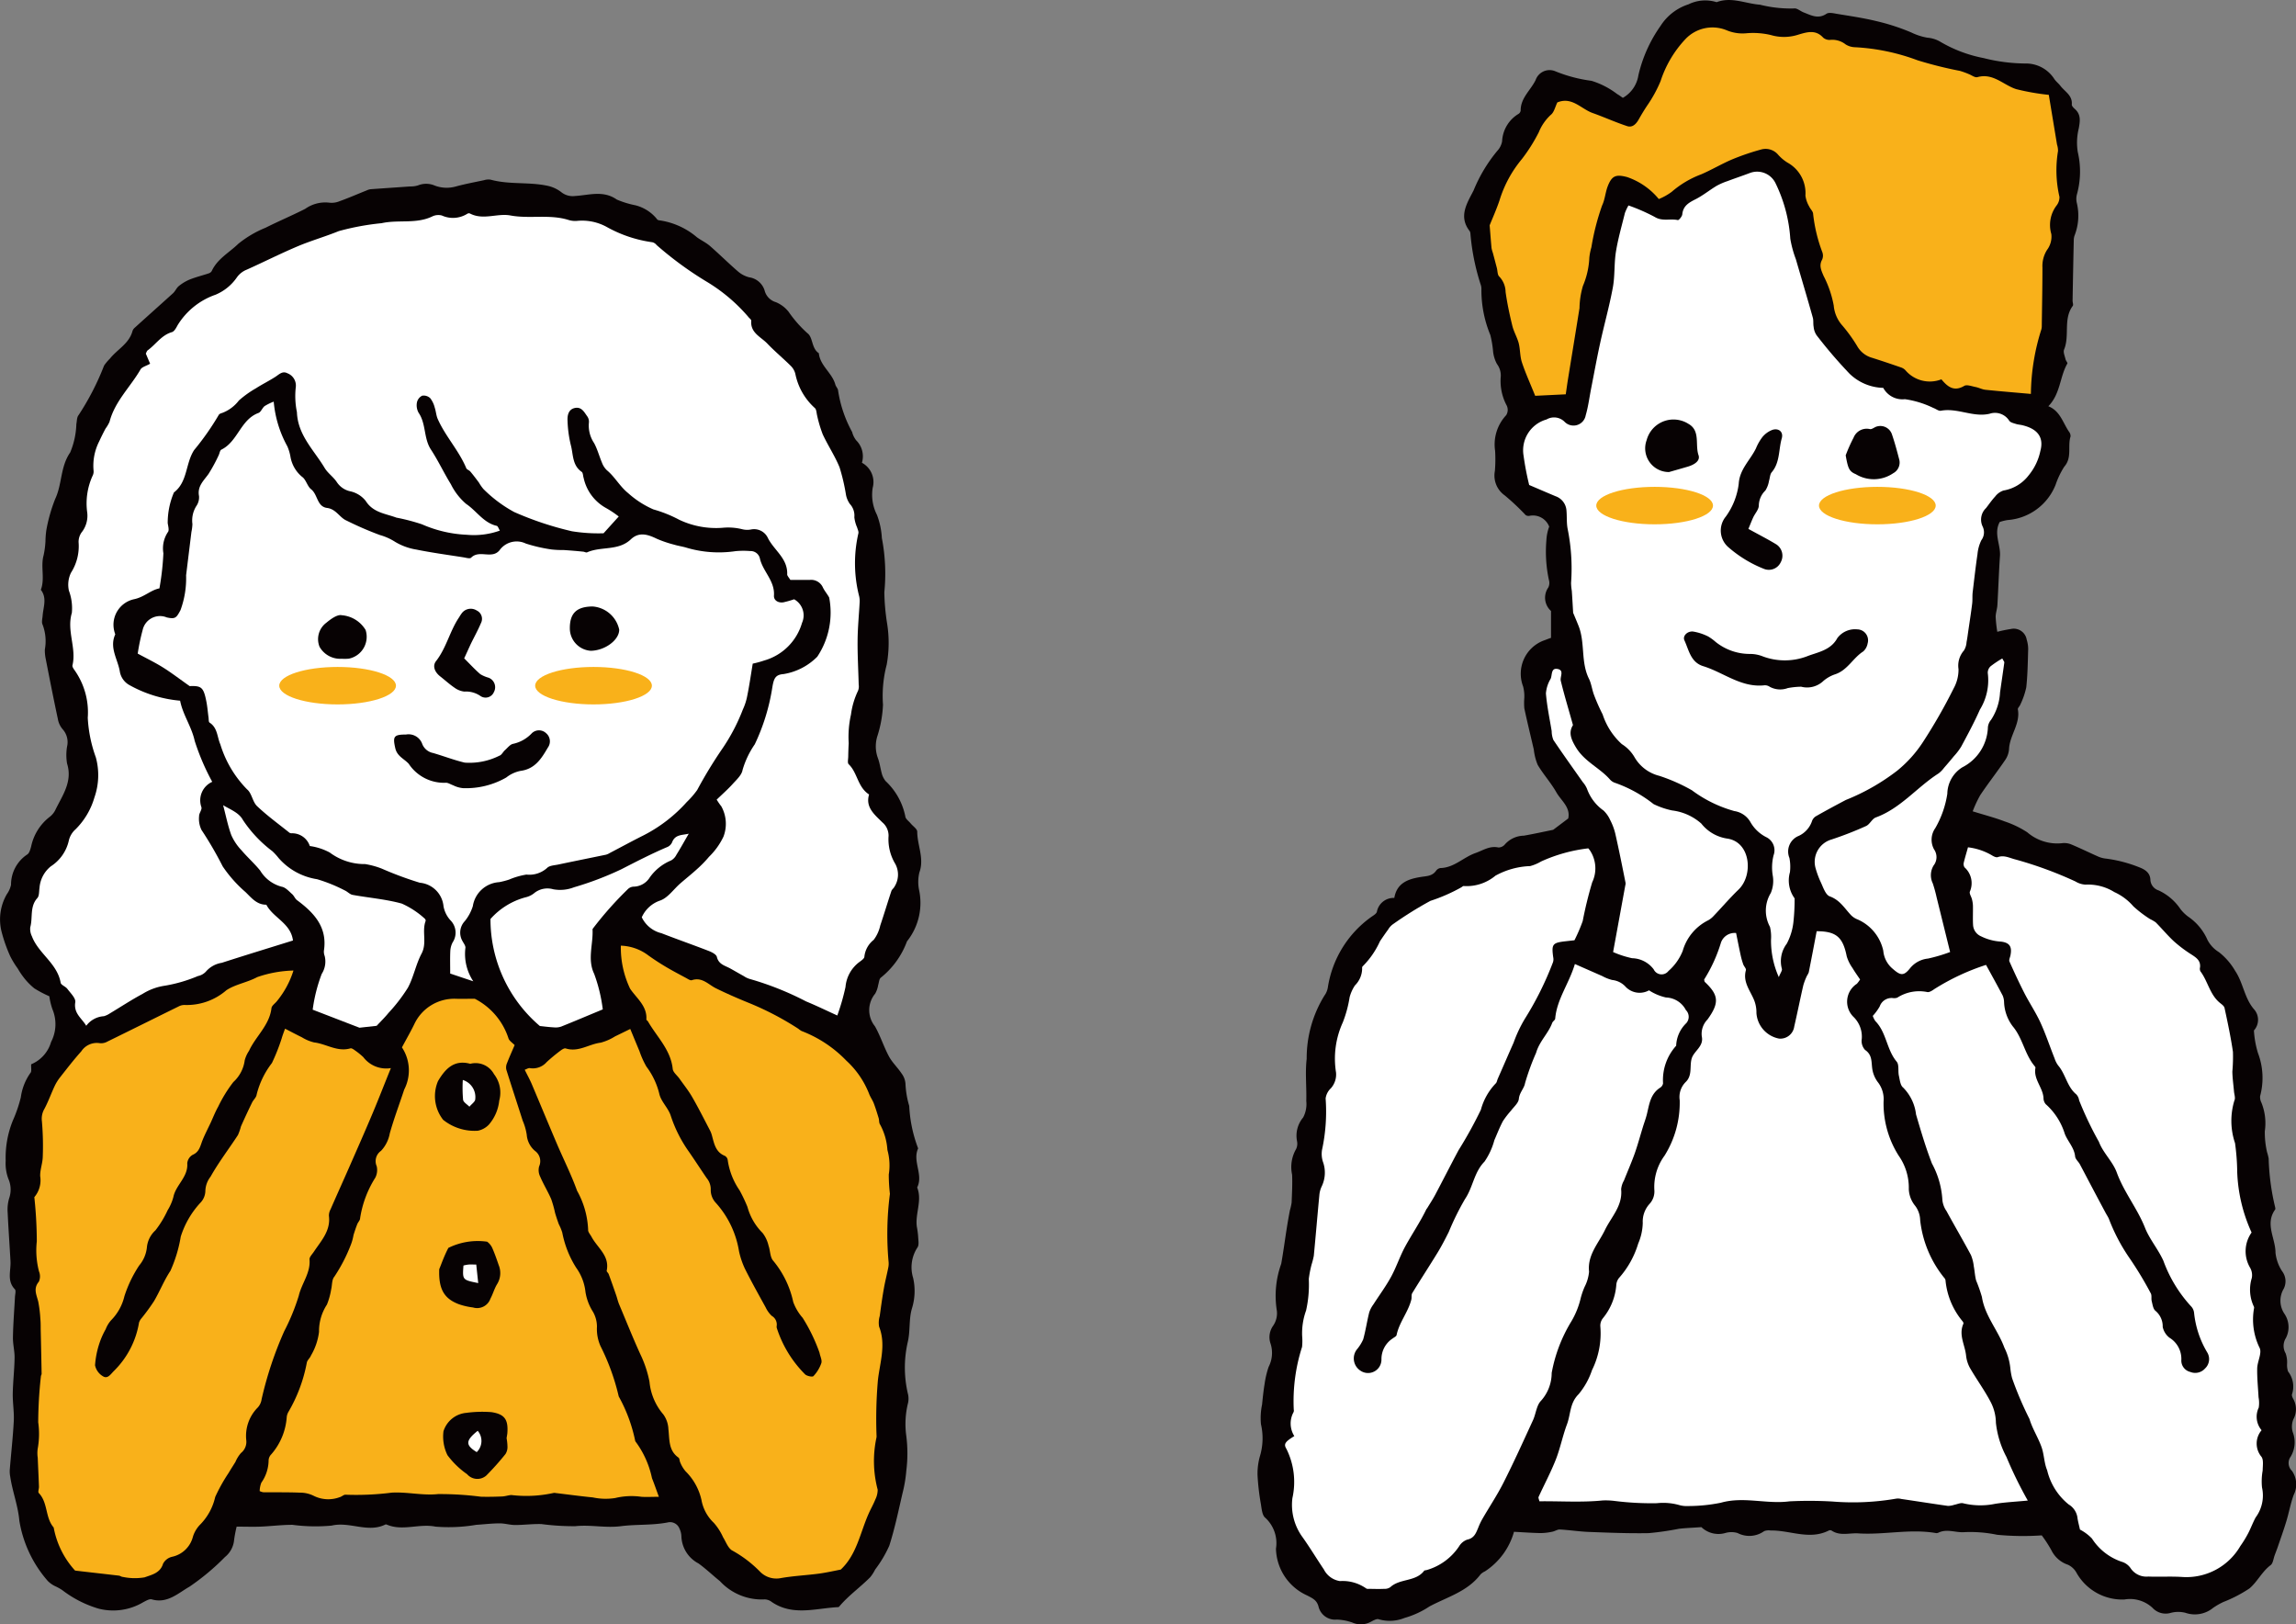<svg xmlns="http://www.w3.org/2000/svg" width="139.99" height="99.028" viewBox="0 0 139.99 99.028">
  <rect x="0" y="0" width="139.99" height="99.028" fill="#808080" stroke="none"/>
  <g id="グループ_1068" data-name="グループ 1068" transform="translate(-778.929 -477.833)">
    <g id="グループ_1057" data-name="グループ 1057" transform="translate(778.929 488.766)">
      <g id="グループ_1056" data-name="グループ 1056">
        <g id="グループ_1055" data-name="グループ 1055">
          <path id="パス_1960" data-name="パス 1960" d="M831.482,506.444a1.336,1.336,0,0,1,.657,1.523,2.683,2.683,0,0,0,.258,1.651,4.639,4.639,0,0,1,.3,1.417,11.441,11.441,0,0,1,.151,3.305,13.488,13.488,0,0,0,.172,1.922,7.47,7.47,0,0,1-.028,2.491,7.509,7.509,0,0,0-.226,2.44,7.215,7.215,0,0,1-.332,1.884,2.07,2.07,0,0,0,.014,1.351c.124.324.161.675.26,1.014a1.248,1.248,0,0,0,.22.41,4.033,4.033,0,0,1,1.2,2.153c.012.152.215.289.332.433.137.166.393.33.394.495,0,.829.443,1.626.131,2.485a2.486,2.486,0,0,0-.025,1.04,3.76,3.76,0,0,1-.689,3.108.241.241,0,0,0-.047.066,5.071,5.071,0,0,1-1.595,2.205c-.1.085-.107.289-.156.443a1.611,1.611,0,0,1-.184.53,1.566,1.566,0,0,0-.013,1.988c.332.586.536,1.243.855,1.838.2.372.528.675.762,1.029a1.179,1.179,0,0,1,.245.648,5.488,5.488,0,0,0,.228,1.34,8.344,8.344,0,0,0,.543,2.588c-.363.785.333,1.6-.059,2.382.32.8-.134,1.6-.019,2.4a5.161,5.161,0,0,1,.076.556c.008.238.075.545-.042.706a2.2,2.2,0,0,0-.261,1.853,3.589,3.589,0,0,1-.064,1.833c-.207.656-.1,1.4-.265,2.082a6.971,6.971,0,0,0,.023,3.2,1.259,1.259,0,0,1,0,.488,5.32,5.32,0,0,0-.11,2.039,8.462,8.462,0,0,1,0,2.107,8.2,8.2,0,0,1-.227,1.359c-.251,1.078-.475,2.168-.812,3.219a7.318,7.318,0,0,1-.859,1.447,2.55,2.55,0,0,1-.3.468c-.613.621-1.338,1.124-1.9,1.8a.108.108,0,0,1-.075.027c-1.357.071-2.745.557-4.031-.314a.723.723,0,0,0-.435-.158,3.469,3.469,0,0,1-2.724-1.112c-.44-.354-.851-.75-1.308-1.08a1.939,1.939,0,0,1-1.042-1.64,1.154,1.154,0,0,0-.114-.474.615.615,0,0,0-.72-.386c-.947.185-1.921.108-2.856.229s-1.846-.1-2.774,0a15.069,15.069,0,0,1-2.074-.129c-.531-.016-1.061.057-1.6.057-.313,0-.625-.1-.937-.1-.482,0-.959.06-1.438.09a9.962,9.962,0,0,1-2.484.109c-1-.2-2,.289-2.964-.122a.118.118,0,0,0-.079-.011c-1.076.538-2.172-.193-3.289.071a10.717,10.717,0,0,1-2.391-.048c-.648,0-1.295.083-1.944.11-.459.018-.919,0-1.454,0a8.111,8.111,0,0,0-.153.8,1.51,1.51,0,0,1-.556,1.051,14.352,14.352,0,0,1-2.167,1.811c-.683.386-1.351,1.049-2.3.772-.142-.041-.348.087-.509.168a3.579,3.579,0,0,1-2.745.394,6.812,6.812,0,0,1-2.2-1.124,3.092,3.092,0,0,0-.423-.236,1.622,1.622,0,0,1-.459-.321,7.367,7.367,0,0,1-1.736-3.674c-.083-.927-.42-1.777-.555-2.678a1.792,1.792,0,0,1-.031-.405c.08-1,.193-1.989.246-2.99.028-.557-.071-1.12-.062-1.68.013-.725.1-1.447.111-2.173.007-.424-.112-.853-.1-1.278.014-.811.081-1.623.123-2.433.008-.161.074-.391-.006-.474-.5-.517-.234-1.133-.266-1.709-.055-.989-.128-1.977-.173-2.965a2.446,2.446,0,0,1,.092-.877,1.608,1.608,0,0,0-.047-1.176,2.67,2.67,0,0,1-.166-1.1,6.033,6.033,0,0,1,.434-2.45,8.457,8.457,0,0,0,.49-1.425,3.336,3.336,0,0,1,.59-1.493c.081-.088.028-.3.041-.52a2.1,2.1,0,0,0,1.213-1.359,2.347,2.347,0,0,0,.087-1.987,4.026,4.026,0,0,1-.193-.8,6.909,6.909,0,0,1-.915-.482,3.991,3.991,0,0,1-.656-.675,4.787,4.787,0,0,1-.355-.534,5.249,5.249,0,0,1-.461-.755,9.127,9.127,0,0,1-.532-1.519,3.06,3.06,0,0,1,.331-2.262,1.55,1.55,0,0,0,.253-.569,2.2,2.2,0,0,1,.989-1.849c.13-.08.188-.313.236-.482a3.078,3.078,0,0,1,1.145-1.82,1.191,1.191,0,0,0,.346-.441c.433-.881,1.043-1.709.7-2.8a3.093,3.093,0,0,1,0-1.033,1.171,1.171,0,0,0-.263-1.05,1.3,1.3,0,0,1-.3-.642c-.26-1.216-.5-2.438-.739-3.659a2.569,2.569,0,0,1-.053-.563,2.836,2.836,0,0,0-.134-1.513c-.078-.146-.014-.373,0-.561.042-.53.278-1.071-.11-1.57.261-.684-.025-1.41.168-2.1a5.228,5.228,0,0,0,.114-.856,5.1,5.1,0,0,1,.06-.719,9.861,9.861,0,0,1,.534-1.866c.428-.906.306-1.956.913-2.831a4.8,4.8,0,0,0,.376-1.729c.037-.184.026-.416.134-.545a16.01,16.01,0,0,0,1.557-3.024,3.12,3.12,0,0,1,.36-.428c.451-.564,1.17-.91,1.373-1.68a.452.452,0,0,1,.138-.2c.772-.7,1.559-1.4,2.332-2.1.138-.126.211-.324.355-.439a2.664,2.664,0,0,1,.667-.4c.371-.148.764-.243,1.144-.37a.34.34,0,0,0,.193-.141c.341-.747,1.072-1.129,1.623-1.666a6.547,6.547,0,0,1,1.665-.98c.794-.4,1.619-.746,2.412-1.149a2.119,2.119,0,0,1,1.46-.378,1.235,1.235,0,0,0,.633-.087c.558-.2,1.1-.438,1.655-.659a.787.787,0,0,1,.232-.072c.8-.06,1.608-.112,2.412-.17a1.54,1.54,0,0,0,.482-.063,1.325,1.325,0,0,1,1.028.011,2.049,2.049,0,0,0,1.276.056c.568-.156,1.15-.262,1.728-.386a.9.9,0,0,1,.4-.031c1.158.318,2.368.121,3.526.386a2.066,2.066,0,0,1,.785.377,1.106,1.106,0,0,0,.82.233c.857-.047,1.728-.367,2.56.215a5.616,5.616,0,0,0,1.141.351,2.471,2.471,0,0,1,1.286.811.21.21,0,0,0,.13.1,4.5,4.5,0,0,1,2.333,1.04c.261.188.562.327.8.536.574.5,1.112,1.037,1.688,1.534a1.678,1.678,0,0,0,.691.368,1.157,1.157,0,0,1,.944.8,1,1,0,0,0,.692.718,1.943,1.943,0,0,1,.772.584,7.357,7.357,0,0,0,1.151,1.309c.345.254.238.925.692,1.216.076.772.816,1.2,1.008,1.917.035.127.164.242.167.365a7.624,7.624,0,0,0,.857,2.526,1.35,1.35,0,0,0,.248.506A1.37,1.37,0,0,1,831.482,506.444Z" transform="translate(-778.929 -489.167)" fill="#070203"/>
          <path id="パス_1961" data-name="パス 1961" d="M822.692,527.057c.345-.335.683-.628.979-.958.234-.259.55-.544.6-.852a5.382,5.382,0,0,1,.745-1.565,12.522,12.522,0,0,0,1.068-3.46c.091-.552.182-.783.689-.821a3.729,3.729,0,0,0,2.055-1.061,4.847,4.847,0,0,0,.724-3.605c-.115-.215-.282-.4-.386-.62a.783.783,0,0,0-.794-.454h-1.187c-.1-.164-.2-.258-.193-.346.037-.971-.814-1.468-1.181-2.219a.928.928,0,0,0-1.021-.51,1.226,1.226,0,0,1-.552-.018,3.56,3.56,0,0,0-1.174-.086,5.233,5.233,0,0,1-2.654-.487,7.918,7.918,0,0,0-1.575-.632,5.69,5.69,0,0,1-1.543-.995c-.512-.412-.8-.983-1.291-1.39a1.211,1.211,0,0,1-.3-.458c-.169-.4-.278-.824-.482-1.2a1.908,1.908,0,0,1-.318-1.231.567.567,0,0,0-.09-.386c-.187-.254-.343-.6-.748-.526s-.478.448-.464.764a7.245,7.245,0,0,0,.206,1.522c.147.557.08,1.214.657,1.611.085.059.077.249.12.374a2.761,2.761,0,0,0,1.351,1.823,6.132,6.132,0,0,1,.788.524l-.925,1.023a10.093,10.093,0,0,1-1.929-.123,19.652,19.652,0,0,1-3.52-1.172,8.1,8.1,0,0,1-1.874-1.4,2.568,2.568,0,0,1-.275-.394c-.171-.23-.343-.458-.526-.675-.068-.081-.208-.118-.245-.2-.447-1.076-1.265-1.934-1.736-2.991-.1-.217-.11-.472-.187-.7a1.572,1.572,0,0,0-.275-.579.576.576,0,0,0-.491-.153.593.593,0,0,0-.32.407.94.94,0,0,0,.1.632c.466.675.3,1.554.752,2.244s.789,1.421,1.216,2.113a3.791,3.791,0,0,0,.93,1.2c.638.426,1.061,1.158,1.869,1.339.071.017.113.171.188.289a4.7,4.7,0,0,1-2.007.255,7.611,7.611,0,0,1-2.744-.639,12.182,12.182,0,0,0-1.557-.407c-.661-.248-1.42-.3-1.87-1.017a1.652,1.652,0,0,0-.937-.586,1.306,1.306,0,0,1-.832-.572c-.208-.311-.547-.537-.737-.855-.65-1.087-1.64-2-1.689-3.4a4.86,4.86,0,0,1-.07-1.518.8.8,0,0,0-.51-.852c-.3-.158-.5.064-.726.212-.386.25-.8.452-1.187.7a6.22,6.22,0,0,0-1.045.747,2.309,2.309,0,0,1-1.026.762c-.075.018-.179.063-.205.123a16.157,16.157,0,0,1-1.5,2.139c-.532.817-.386,1.936-1.23,2.582a4.719,4.719,0,0,0-.38,1.867c.027.182.1.436.017.542a1.791,1.791,0,0,0-.28,1.3,16.616,16.616,0,0,1-.241,2.139c-.527.1-.93.534-1.549.661a1.591,1.591,0,0,0-1.216,1.895,1.53,1.53,0,0,0,.048.176c0,.026.029.059.021.077-.365.8.144,1.493.277,2.235a1.163,1.163,0,0,0,.566.838,7.7,7.7,0,0,0,3.114.965c.165.862.7,1.575.89,2.453a14.273,14.273,0,0,0,1.068,2.493,1.235,1.235,0,0,0-.658,1.549c.039.158-.147.36-.143.54a1.549,1.549,0,0,0,.147.845,22.271,22.271,0,0,1,1.291,2.219,7.927,7.927,0,0,0,1.39,1.566c.356.343.688.78,1.272.772.421.808,1.489,1.12,1.624,2.182-1.431.447-2.889.891-4.341,1.36a1.609,1.609,0,0,0-.972.541.911.911,0,0,1-.482.266,8.966,8.966,0,0,1-2.007.587,3.526,3.526,0,0,0-1.367.5c-.689.367-1.341.8-2.011,1.2a1.252,1.252,0,0,1-.35.161,1.449,1.449,0,0,0-1.075.584c-.27-.463-.778-.75-.668-1.436.038-.242-.289-.556-.482-.813-.111-.15-.386-.234-.41-.379-.21-1.184-1.356-1.775-1.753-2.829a1,1,0,0,1-.1-.548c.164-.587-.042-1.254.431-1.78.124-.137.1-.411.133-.623a1.861,1.861,0,0,1,.691-1.313,2.517,2.517,0,0,0,1.095-1.565,1.313,1.313,0,0,1,.411-.691,4.492,4.492,0,0,0,1.15-1.939,4.111,4.111,0,0,0,.088-2.446,8.293,8.293,0,0,1-.493-2.412,4.462,4.462,0,0,0-.809-2.909c-.062-.085-.143-.208-.124-.289.255-1.061-.366-2.109-.037-3.2a3.071,3.071,0,0,0-.18-1.355,1.675,1.675,0,0,1,.126-1.089,3,3,0,0,0,.465-1.857.99.99,0,0,1,.227-.661,1.632,1.632,0,0,0,.3-1.15,4.052,4.052,0,0,1,.318-2.226.579.579,0,0,0,.07-.314,3.267,3.267,0,0,1,.34-1.8c.12-.264.25-.523.386-.779a2.159,2.159,0,0,0,.246-.418c.321-1.245,1.273-2.122,1.888-3.189.089-.154.347-.212.586-.349l-.262-.618c.035-.063.056-.156.114-.2.5-.362.837-.924,1.479-1.11.147-.042.261-.266.35-.429a4.4,4.4,0,0,1,2.309-1.851,2.975,2.975,0,0,0,1.3-1.056,1.342,1.342,0,0,1,.606-.473c1.036-.465,2.051-.979,3.1-1.422.82-.346,1.684-.592,2.508-.927a15.483,15.483,0,0,1,2.609-.482c1.032-.231,2.122.069,3.116-.424a.843.843,0,0,1,.559-.045,1.642,1.642,0,0,0,1.557-.109.172.172,0,0,1,.156-.012c.81.423,1.669-.03,2.466.119,1.18.218,2.385-.089,3.543.274a1.373,1.373,0,0,0,.566.052,3.129,3.129,0,0,1,1.724.352,7.919,7.919,0,0,0,2.818.954.46.46,0,0,1,.261.17,21.322,21.322,0,0,0,3.065,2.241,10.362,10.362,0,0,1,2.514,2.122c.06.09.2.176.193.254-.061.736.579.976.971,1.381.459.482.975.907,1.447,1.377a1.023,1.023,0,0,1,.273.49,3.8,3.8,0,0,0,1.187,2.072c.1.091.1.289.136.441a7.882,7.882,0,0,0,.343,1.158c.316.684.745,1.321,1.028,2.017a11.98,11.98,0,0,1,.386,1.64,1.415,1.415,0,0,0,.242.591,1.039,1.039,0,0,1,.273.811,2.111,2.111,0,0,0,.166.614c.035.123.11.265.079.374a8.127,8.127,0,0,0,.051,3.837,1.307,1.307,0,0,1,.03.324c-.041.779-.12,1.557-.127,2.336-.01.9.044,1.811.067,2.718a.705.705,0,0,1-.046.386,4.749,4.749,0,0,0-.424,1.435,6.21,6.21,0,0,0-.139,1.751c-.016.269-.025.538-.029.807,0,.161-.057.394.026.473.544.516.537,1.39,1.245,1.846-.237.78.337,1.232.81,1.7a1.056,1.056,0,0,1,.378.825,2.908,2.908,0,0,0,.411,1.708,1.372,1.372,0,0,1-.05,1.386c-.048.1-.155.166-.188.263-.233.7-.444,1.408-.68,2.106a2.243,2.243,0,0,1-.4.874,1.5,1.5,0,0,0-.568,1.03c-.006.115-.193.237-.316.329a2.122,2.122,0,0,0-.835,1.516,13.518,13.518,0,0,1-.5,1.736c-.658-.3-1.275-.6-1.906-.86a18.305,18.305,0,0,0-3.443-1.371,1.275,1.275,0,0,1-.348-.168c-.278-.153-.552-.315-.83-.468-.32-.177-.707-.243-.816-.707-.037-.153-.309-.289-.5-.363-.955-.37-1.924-.708-2.878-1.079a1.8,1.8,0,0,1-1.2-.971,1.887,1.887,0,0,1,1.122-1.022c.467-.163.81-.675,1.213-1.03.343-.3.7-.579,1.034-.886a7.143,7.143,0,0,0,.731-.75,4.258,4.258,0,0,0,.88-1.226,2.19,2.19,0,0,0-.137-1.862C822.888,527.358,822.82,527.254,822.692,527.057Z" transform="translate(-778.996 -489.242)" fill="#fff"/>
          <path id="パス_1962" data-name="パス 1962" d="M790.8,520.556c-.65-.459-1.115-.816-1.61-1.127s-.992-.549-1.557-.855a12.413,12.413,0,0,1,.3-1.435,1.084,1.084,0,0,1,1.289-.828,1.063,1.063,0,0,1,.18.057c.526.118.59.025.841-.448a5.64,5.64,0,0,0,.34-2.122l.324-2.638a2.715,2.715,0,0,0,.061-.482,1.66,1.66,0,0,1,.231-1.087.936.936,0,0,0,.172-.618c-.115-.6.285-.937.579-1.351a9.863,9.863,0,0,0,.611-1.123c.063-.12.079-.312.173-.359,1.005-.492,1.167-1.833,2.262-2.236.153-.057.227-.3.373-.417a3.192,3.192,0,0,1,.556-.273,6.854,6.854,0,0,0,.83,2.723,2.811,2.811,0,0,1,.188.621,2.035,2.035,0,0,0,.71,1.239c.245.166.317.579.557.764.408.322.347,1.054.97,1.134.553.07.772.6,1.189.772a20.56,20.56,0,0,0,2.026.878,3.419,3.419,0,0,1,.94.422,3.654,3.654,0,0,0,1.282.465c.953.193,1.917.323,2.878.474.158.025.394.1.47.017.5-.5,1.261.118,1.728-.448a1.283,1.283,0,0,1,1.6-.411,9.406,9.406,0,0,0,1.576.363,5.909,5.909,0,0,0,.726.033q.6.039,1.2.1c.08.007.177.068.236.042.855-.381,1.908-.071,2.669-.794.5-.473,1.035-.3,1.58-.035a7.08,7.08,0,0,0,1.05.358c.231.07.472.107.705.17a6.948,6.948,0,0,0,3.047.228,5.059,5.059,0,0,1,.888-.006.58.58,0,0,1,.6.462c.184.789.917,1.357.855,2.255-.019.289.266.464.587.406a6.492,6.492,0,0,0,.643-.183,1.122,1.122,0,0,1,.482,1.437,3.358,3.358,0,0,1-2.3,2.293,6.168,6.168,0,0,1-.706.193c-.106.635-.2,1.3-.332,1.95a3.536,3.536,0,0,1-.271.849,11.6,11.6,0,0,1-1.228,2.352,27.133,27.133,0,0,0-1.555,2.552,5.254,5.254,0,0,1-.637.735,9.053,9.053,0,0,1-2.627,2.026c-.7.349-1.382.723-2.073,1.083a.86.86,0,0,1-.223.1c-.965.2-1.94.395-2.909.6-.234.049-.536.058-.682.207a1.617,1.617,0,0,1-1.261.405,4.565,4.565,0,0,0-1.061.307,4.715,4.715,0,0,1-.607.156,1.73,1.73,0,0,0-1.6,1.464,2.755,2.755,0,0,1-.492.914,1.018,1.018,0,0,0-.146,1.2c.074.143.211.311.184.439a3.012,3.012,0,0,0,.482,2.026l-1.408-.472c0-.537-.013-.956.007-1.374a1.256,1.256,0,0,1,.145-.53,1.07,1.07,0,0,0-.138-1.345,1.722,1.722,0,0,1-.421-.852,1.593,1.593,0,0,0-1.447-1.436,21.394,21.394,0,0,1-2.321-.861,4.953,4.953,0,0,0-1.01-.276,3.537,3.537,0,0,1-2.161-.706,3.589,3.589,0,0,0-1.213-.394,1.134,1.134,0,0,0-1.085-.778.255.255,0,0,1-.157-.034c-.665-.533-1.357-1.034-1.973-1.619-.278-.263-.32-.788-.61-1.023a6.692,6.692,0,0,1-1.631-2.745c-.2-.453-.161-1.006-.657-1.326-.061-.04-.047-.2-.062-.307-.044-.321-.068-.646-.13-.965C791.648,520.624,791.519,520.528,790.8,520.556Z" transform="translate(-779.236 -489.663)" fill="#fff"/>
          <path id="パス_1963" data-name="パス 1963" d="M831.362,575.627c-.5.1-.923.193-1.351.25-.766.1-1.544.136-2.3.269a1.391,1.391,0,0,1-1.261-.381,7.27,7.27,0,0,0-1.736-1.317c-.242-.169-.357-.52-.527-.791a3.458,3.458,0,0,0-.564-.879,2.528,2.528,0,0,1-.752-1.386,3.536,3.536,0,0,0-.965-1.75,1.879,1.879,0,0,1-.328-.541c-.05-.1-.039-.25-.11-.3-.622-.44-.539-1.107-.615-1.736a1.638,1.638,0,0,0-.312-.9,3.554,3.554,0,0,1-.84-1.983,6.853,6.853,0,0,0-.558-1.681c-.46-1.007-.868-2.035-1.3-3.057-.071-.173-.11-.359-.172-.536-.15-.432-.3-.868-.46-1.294-.027-.075-.132-.149-.12-.205.193-.916-.571-1.4-.923-2.064-.075-.143-.223-.3-.208-.43a5.308,5.308,0,0,0-.675-2.381c-.347-.965-.808-1.879-1.212-2.821-.521-1.219-1.027-2.444-1.544-3.666-.122-.289-.275-.562-.436-.889.127-.044.227-.116.31-.1a1.117,1.117,0,0,0,1.028-.368q.389-.357.812-.675c.1-.078.259-.187.351-.157.772.246,1.414-.265,2.129-.351a3.159,3.159,0,0,0,.881-.386c.289-.138.579-.282.924-.45.2.482.378.919.56,1.35a5.271,5.271,0,0,0,.425.945,4.529,4.529,0,0,1,.784,1.651c.1.475.55.868.7,1.345a8.18,8.18,0,0,0,1.118,2.208c.363.526.71,1.061,1.071,1.591a1.066,1.066,0,0,1,.248.728,1.142,1.142,0,0,0,.312.783,5.777,5.777,0,0,1,1.412,2.947,5,5,0,0,0,.357,1.061c.4.8.834,1.576,1.265,2.357a1.721,1.721,0,0,0,.376.525.607.607,0,0,1,.3.611.306.306,0,0,0,.017.161,7.033,7.033,0,0,0,1.723,2.8c.12.1.437.165.5.1a2.193,2.193,0,0,0,.482-.793c.056-.18-.072-.417-.11-.631a10.594,10.594,0,0,0-1.029-2.129,3.015,3.015,0,0,1-.574-.965,5.857,5.857,0,0,0-1.223-2.517c-.193-.216-.175-.612-.282-.915a2,2,0,0,0-.365-.778,3.552,3.552,0,0,1-.921-1.586,9.639,9.639,0,0,0-.482-1.014,4.312,4.312,0,0,1-.722-1.844.345.345,0,0,0-.18-.258c-.56-.227-.645-.741-.78-1.23a1.554,1.554,0,0,0-.111-.3c-.361-.689-.709-1.386-1.1-2.061-.225-.391-.514-.747-.772-1.115-.141-.2-.386-.381-.41-.589-.122-1.172-.965-1.952-1.507-2.894-.025-.045-.1-.084-.1-.121.056-.829-.607-1.3-.994-1.882a5.822,5.822,0,0,1-.562-2.619,2.928,2.928,0,0,1,1.684.6c.347.248.707.482,1.076.7.394.234.8.446,1.2.661.119.063.273.176.37.143.626-.209,1,.263,1.466.494.638.314,1.292.6,1.95.868a18,18,0,0,1,3.077,1.6,1.152,1.152,0,0,0,.2.138A7.515,7.515,0,0,1,831.7,544.6a5.428,5.428,0,0,1,1.388,2.018c.074.2.207.381.285.579.114.3.206.6.3.911.039.128.013.289.088.391a3.711,3.711,0,0,1,.445,1.544,3.541,3.541,0,0,1,.084,1.5,10.529,10.529,0,0,0,.069,1.182,18.869,18.869,0,0,0-.084,4.108,1.181,1.181,0,0,1-.019.4c-.083.422-.193.838-.266,1.262-.1.557-.175,1.118-.252,1.678a1.433,1.433,0,0,0-.038.645c.433,1.1.047,2.194-.073,3.265a27.2,27.2,0,0,0-.083,3.376.458.458,0,0,1-.014.162,6.807,6.807,0,0,0,.083,3.135,1.338,1.338,0,0,1-.144.6c-.119.3-.282.579-.409.868C832.541,573.394,832.336,574.718,831.362,575.627Z" transform="translate(-780.1 -490.877)" fill="#f9b11a"/>
          <path id="パス_1964" data-name="パス 1964" d="M796.386,542.708c.37.193.7.367,1.032.529a2.5,2.5,0,0,0,.742.31c.74.087,1.41.593,2.208.362.1-.026.242.1.348.171a4.3,4.3,0,0,1,.44.363,1.753,1.753,0,0,0,1.682.669c-.4.981-.743,1.874-1.116,2.758-.463,1.1-.944,2.188-1.424,3.28-.377.859-.764,1.712-1.139,2.572a.823.823,0,0,0-.1.393c.117.907-.465,1.514-.911,2.182-.1.156-.285.33-.271.482.07.827-.482,1.457-.656,2.212a12.967,12.967,0,0,1-.888,2.164,22.3,22.3,0,0,0-1.377,4.14.945.945,0,0,1-.228.5,2.453,2.453,0,0,0-.707,2.007.866.866,0,0,1-.322.772,2.01,2.01,0,0,0-.338.542c-.137.224-.282.444-.413.669a10.364,10.364,0,0,0-.822,1.472,3.49,3.49,0,0,1-.9,1.665,1.822,1.822,0,0,0-.459.759,1.67,1.67,0,0,1-1.264,1.22.83.83,0,0,0-.557.426c-.173.579-.714.675-1.12.828a3.552,3.552,0,0,1-1.339-.027c-.077,0-.151-.068-.23-.076-.881-.105-1.762-.2-2.674-.309a5.3,5.3,0,0,1-1.305-2.627c-.525-.6-.34-1.513-.908-2.1-.063-.065.015-.256.011-.386-.021-.589-.051-1.178-.075-1.766a1.833,1.833,0,0,1,0-.562,5.023,5.023,0,0,0,.029-1.6,26.425,26.425,0,0,1,.164-2.8c0-.052.044-.1.044-.155q-.025-1.36-.057-2.719c0-.214,0-.428-.021-.641a7.7,7.7,0,0,0-.128-1.039c-.1-.413-.319-.794.037-1.215a.794.794,0,0,0,.011-.621,5.053,5.053,0,0,1-.136-1.84,25.892,25.892,0,0,0-.151-2.693,1.582,1.582,0,0,0,.358-1.271c-.016-.391.146-.787.156-1.184a17.4,17.4,0,0,0-.052-2.173,1.187,1.187,0,0,1,.152-.752c.239-.448.409-.933.626-1.395a2.827,2.827,0,0,1,.34-.543c.418-.53.829-1.067,1.281-1.568a1.131,1.131,0,0,1,1.131-.5.78.78,0,0,0,.467-.1c1.447-.708,2.894-1.43,4.341-2.141a.747.747,0,0,1,.386-.088,3.687,3.687,0,0,0,2.525-.9c.557-.368,1.263-.467,1.882-.8a7.265,7.265,0,0,1,2.207-.4,5.567,5.567,0,0,1-1,1.855c-.114.15-.323.281-.341.437-.123,1.05-.96,1.713-1.367,2.6a1.93,1.93,0,0,0-.264.579,2.18,2.18,0,0,1-.695,1.328,8.383,8.383,0,0,0-.923,1.5c-.169.3-.3.629-.442.944-.172.367-.36.725-.512,1.1-.138.343-.185.712-.6.89a.665.665,0,0,0-.332.518c.063.838-.7,1.317-.847,2.058a2.952,2.952,0,0,1-.347.8,6.134,6.134,0,0,1-.747,1.23,1.6,1.6,0,0,0-.521,1.055,2.047,2.047,0,0,1-.47,1.088,7.62,7.62,0,0,0-.9,1.873,3.088,3.088,0,0,1-.814,1.467,1.772,1.772,0,0,0-.328.546,4.693,4.693,0,0,0-.359.789,5.439,5.439,0,0,0-.289,1.406,1.015,1.015,0,0,0,.489.675c.284.174.462-.13.658-.324a5.371,5.371,0,0,0,1.535-2.954.767.767,0,0,1,.153-.264,12.532,12.532,0,0,0,.76-1.041c.354-.6.613-1.267,1-1.847a8.387,8.387,0,0,0,.631-2.088,5.449,5.449,0,0,1,1.2-2.066,1.061,1.061,0,0,0,.3-.712,1.485,1.485,0,0,1,.317-.875c.5-.89,1.119-1.693,1.672-2.542a3.732,3.732,0,0,0,.184-.529q.324-.728.675-1.447c.082-.169.26-.316.278-.482a5.162,5.162,0,0,1,.933-1.929,11.9,11.9,0,0,0,.591-1.489C796.228,543.133,796.293,542.958,796.386,542.708Z" transform="translate(-779.005 -490.932)" fill="#f9b11a"/>
          <path id="パス_1965" data-name="パス 1965" d="M804.016,543.912c.306-.573.56-1.01.777-1.465a2.691,2.691,0,0,1,2.467-1.5c.378.014.758,0,1.186,0a.531.531,0,0,1,.1.047,4.144,4.144,0,0,1,1.964,2.362c.048.16.244.276.377.417-.155.364-.321.729-.465,1.1a.65.65,0,0,0-.043.392c.325,1.042.669,2.078,1,3.117a3.444,3.444,0,0,1,.246.859,1.428,1.428,0,0,0,.505.983.771.771,0,0,1,.25.943.883.883,0,0,0,.062.619c.2.468.472.909.675,1.376a6.942,6.942,0,0,1,.237.847c.069.23.144.458.227.684a3.07,3.07,0,0,1,.21.506,6.151,6.151,0,0,0,.847,2.143,3.089,3.089,0,0,1,.569,1.487,3.183,3.183,0,0,0,.455,1.2,1.822,1.822,0,0,1,.244.917,2.549,2.549,0,0,0,.219,1.181,13.653,13.653,0,0,1,1.1,3.025.2.2,0,0,0,.029.075,9.46,9.46,0,0,1,.975,2.632c.01.025.008.061.025.077a5.673,5.673,0,0,1,1.007,2.237c.139.344.259.7.421,1.136-.428,0-.747.02-1.061,0a4.247,4.247,0,0,0-1.606.075,3.766,3.766,0,0,1-1.363-.038c-.754-.074-1.5-.177-2.257-.266a.351.351,0,0,0-.161,0,7.7,7.7,0,0,1-2.549.12c-.187.012-.37.08-.558.088-.431.017-.868.028-1.3.015a19.259,19.259,0,0,0-2.615-.16c-.926.1-1.882-.142-2.817-.088a17.227,17.227,0,0,1-2.812.126c-.116-.012-.24.124-.37.153a1.981,1.981,0,0,1-1.562-.078,1.85,1.85,0,0,0-.848-.2c-.75-.03-1.5-.017-2.254-.025a.922.922,0,0,1-.207-.071,1.489,1.489,0,0,1,.1-.51,2.412,2.412,0,0,0,.445-1.372.556.556,0,0,1,.165-.362,3.857,3.857,0,0,0,.94-2.272.774.774,0,0,1,.1-.306,9.353,9.353,0,0,0,1.127-3.022c.036-.15.193-.268.248-.417a3.738,3.738,0,0,0,.494-1.447,2.95,2.95,0,0,1,.482-1.661,4.314,4.314,0,0,0,.258-.928c.064-.259.035-.592.193-.772a9.881,9.881,0,0,0,1.029-2.007,2.976,2.976,0,0,0,.14-.531c.069-.223.143-.444.227-.66.048-.125.175-.242.175-.363a6.427,6.427,0,0,1,.927-2.475,1.026,1.026,0,0,0,.085-.7.766.766,0,0,1,.264-.937,2.085,2.085,0,0,0,.533-1.061c.252-.9.589-1.786.882-2.678A2.541,2.541,0,0,0,804.016,543.912Z" transform="translate(-779.509 -490.995)" fill="#f9b11a"/>
          <path id="パス_1966" data-name="パス 1966" d="M802.392,542.165l-1.048.116-2.852-1.1a9.648,9.648,0,0,1,.551-2.181,1.4,1.4,0,0,0,.181-1.09.738.738,0,0,1-.048-.319c.223-1.44-.6-2.316-1.64-3.087-.123-.091-.18-.267-.3-.37-.193-.171-.4-.408-.627-.447a2.174,2.174,0,0,1-1.32-.988c-.355-.436-.781-.814-1.146-1.243a3.23,3.23,0,0,1-.612-.914c-.211-.573-.328-1.181-.5-1.826.428.26.965.451,1.206.9a7.747,7.747,0,0,0,1.8,1.907,3.791,3.791,0,0,1,.38.417,3.9,3.9,0,0,0,2.344,1.288,9.533,9.533,0,0,1,1.683.681c.169.073.31.242.482.274,1,.182,2.026.262,3,.531a5.266,5.266,0,0,1,1.395.914.164.164,0,0,1,.057.146c-.242.641.1,1.334-.248,1.99s-.482,1.427-.835,2.081a10.163,10.163,0,0,1-1.177,1.53C802.9,541.645,802.652,541.886,802.392,542.165Z" transform="translate(-779.427 -490.563)" fill="#fff"/>
          <path id="パス_1967" data-name="パス 1967" d="M816.776,541.227c-.907.377-1.717.72-2.533,1.048a1.05,1.05,0,0,1-.448.049c-.294-.015-.587-.055-.855-.083a8.547,8.547,0,0,1-3.011-6.524,4.364,4.364,0,0,1,2.128-1.319,1.306,1.306,0,0,0,.51-.235,1.28,1.28,0,0,1,1.188-.258,2.326,2.326,0,0,0,1.267-.121,19.46,19.46,0,0,0,2.871-1.091c.933-.477,1.861-.958,2.826-1.367a.552.552,0,0,0,.282-.281c.185-.493.614-.431,1.017-.528-.269.463-.5.882-.754,1.289a.8.8,0,0,1-.324.342,2.985,2.985,0,0,0-1.3,1.037,1.185,1.185,0,0,1-.948.559.54.54,0,0,0-.37.137,21.573,21.573,0,0,0-2.134,2.4c-.013.023-.038.048-.037.071.049.9-.328,1.82.1,2.708A9.678,9.678,0,0,1,816.776,541.227Z" transform="translate(-780.024 -490.627)" fill="#fff"/>
          <path id="パス_1968" data-name="パス 1968" d="M804.559,524.241a.886.886,0,0,1,1,.589.893.893,0,0,0,.661.538c.642.187,1.27.431,1.92.585a4.061,4.061,0,0,0,2.122-.424c.133-.04.215-.23.336-.336.159-.142.317-.354.5-.386a2.195,2.195,0,0,0,1.115-.622.626.626,0,0,1,.884-.033l0,0a.649.649,0,0,1,.114.887c-.386.662-.78,1.3-1.657,1.417a2.036,2.036,0,0,0-.878.405,4.937,4.937,0,0,1-2.629.649,1.675,1.675,0,0,1-.614-.178c-.153-.049-.311-.165-.454-.15a2.585,2.585,0,0,1-2.25-1.158c-.282-.309-.708-.453-.82-.953C803.753,524.368,803.807,524.24,804.559,524.241Z" transform="translate(-779.809 -490.396)" fill="#070203"/>
          <path id="パス_1969" data-name="パス 1969" d="M808.2,519.326c.386.386.667.693.984.965a2.029,2.029,0,0,0,.5.214.619.619,0,0,1,.363.8.61.61,0,0,1-.033.072.55.55,0,0,1-.827.241,1.553,1.553,0,0,0-.983-.266,1.267,1.267,0,0,1-.59-.234c-.311-.211-.591-.469-.886-.7-.318-.253-.482-.623-.24-.929.634-.814.838-1.84,1.41-2.677a2.186,2.186,0,0,1,.18-.269.684.684,0,0,1,.889-.133.563.563,0,0,1,.264.751l-.011.021c-.188.448-.427.868-.638,1.309C808.44,518.8,808.3,519.112,808.2,519.326Z" transform="translate(-779.898 -490.125)" fill="#070203"/>
          <path id="パス_1970" data-name="パス 1970" d="M800.473,519.364a1.445,1.445,0,0,1-1.351-.729,1.247,1.247,0,0,1,.413-1.465c.268-.224.675-.522.944-.459a1.867,1.867,0,0,1,1.452.9,1.36,1.36,0,0,1-.878,1.71,1.4,1.4,0,0,1-.142.037A2.564,2.564,0,0,1,800.473,519.364Z" transform="translate(-779.639 -490.139)" fill="#070203"/>
          <path id="パス_1971" data-name="パス 1971" d="M816.333,516.158a1.793,1.793,0,0,1,1.621,1.408c.011.629-.859,1.279-1.731,1.294a1.37,1.37,0,0,1-1.278-1.324C814.928,516.58,815.343,516.168,816.333,516.158Z" transform="translate(-780.201 -490.12)" fill="#070203"/>
          <path id="パス_1972" data-name="パス 1972" d="M808.572,545.055a1.278,1.278,0,0,1,1.447.63,1.832,1.832,0,0,1,.32,1.614,2.655,2.655,0,0,1-.634,1.467,1.261,1.261,0,0,1-.675.37,3.06,3.06,0,0,1-2.111-.666,2.337,2.337,0,0,1-.312-2.362C807.046,545.369,807.581,544.783,808.572,545.055Z" transform="translate(-779.9 -491.138)" fill="#070203"/>
          <path id="パス_1973" data-name="パス 1973" d="M810.805,568.655a3.145,3.145,0,0,1,.054.511.8.8,0,0,1-.12.457,16.666,16.666,0,0,1-1.166,1.307.824.824,0,0,1-1.163-.064l-.01-.012a5.166,5.166,0,0,1-1.2-1.161,2.58,2.58,0,0,1-.243-1.457,1.609,1.609,0,0,1,1.394-1.123,7.333,7.333,0,0,1,1.525-.044c.825.123,1.038.464.975,1.295C810.842,568.44,810.827,568.523,810.805,568.655Z" transform="translate(-779.918 -491.917)" fill="#070203"/>
          <path id="パス_1974" data-name="パス 1974" d="M806.689,557.976c.119-.285.3-.812.558-1.3a4.049,4.049,0,0,1,2.362-.378.957.957,0,0,1,.306.365c.153.345.277.7.4,1.061a1.277,1.277,0,0,1-.1,1.166c-.168.274-.252.6-.405.883a.858.858,0,0,1-1.061.535,4.2,4.2,0,0,1-.868-.2C807,559.772,806.644,559.207,806.689,557.976Z" transform="translate(-779.909 -491.536)" fill="#070203"/>
          <path id="パス_1975" data-name="パス 1975" d="M808.179,546.08a1.091,1.091,0,0,1,.758,1.174c0,.15-.23.3-.355.457-.134-.141-.361-.266-.386-.424A8.136,8.136,0,0,1,808.179,546.08Z" transform="translate(-779.961 -491.177)" fill="#fff"/>
          <path id="パス_1976" data-name="パス 1976" d="M809.1,568.25a.952.952,0,0,1-.059,1.3C808.341,569.119,808.352,568.851,809.1,568.25Z" transform="translate(-779.974 -491.96)" fill="#fff"/>
          <path id="パス_1977" data-name="パス 1977" d="M809,557.743c.041.394.079.746.12,1.13-.965-.193-.965-.193-.9-1.07a2.285,2.285,0,0,1,.289-.057C808.643,557.733,808.775,557.743,809,557.743Z" transform="translate(-779.962 -491.588)" fill="#fff"/>
        </g>
      </g>
      <ellipse id="楕円形_6" data-name="楕円形 6" cx="3.558" cy="1.142" rx="3.558" ry="1.142" transform="translate(17.026 29.725)" fill="#f9b11a"/>
      <ellipse id="楕円形_7" data-name="楕円形 7" cx="3.558" cy="1.142" rx="3.558" ry="1.142" transform="translate(32.63 29.725)" fill="#f9b11a"/>
    </g>
    <g id="グループ_1061" data-name="グループ 1061" transform="translate(855.605 477.833)">
      <g id="グループ_1060" data-name="グループ 1060">
        <g id="グループ_1058" data-name="グループ 1058">
          <path id="パス_1978" data-name="パス 1978" d="M906.224,571.431a16.538,16.538,0,0,1-2.721-.036,7.979,7.979,0,0,0-2.014-.159c-.516.037-1.055-.229-1.585.04a.287.287,0,0,1-.161.01c-1.567-.265-3.131.125-4.7.024-.552-.037-1.116.177-1.64-.176a.191.191,0,0,0-.159,0c-1.184.6-2.364-.021-3.545,0a.789.789,0,0,0-.4.039,1.552,1.552,0,0,1-1.621.115,1.324,1.324,0,0,0-.723-.008,1.511,1.511,0,0,1-1.484-.351c-.518.038-.944.05-1.367.1a17.939,17.939,0,0,1-1.842.266c-1.212.022-2.426-.027-3.639-.073-.591-.022-1.181-.115-1.773-.149-.151-.009-.3.1-.462.134a3.652,3.652,0,0,1-.716.085c-.553-.011-1.107-.052-1.626-.079a4.245,4.245,0,0,1-1.77,2.412.922.922,0,0,0-.268.182c-.793,1.049-2.026,1.375-3.114,1.956a5.383,5.383,0,0,1-1.518.7,2.407,2.407,0,0,1-1.573.084c-.123-.055-.354.085-.517.169a1.282,1.282,0,0,1-1.1.028,3.15,3.15,0,0,0-.939-.179,1.042,1.042,0,0,1-1.114-.772c-.1-.423-.386-.533-.7-.7a3.21,3.21,0,0,1-1.9-2.85,2.1,2.1,0,0,0-.645-1.879c-.193-.142-.225-.534-.271-.822a14.322,14.322,0,0,1-.207-1.767,3.857,3.857,0,0,1,.154-1.2,3.8,3.8,0,0,0,.054-1.921,4.006,4.006,0,0,1,.068-1.2c.042-.428.088-.857.158-1.281a5.6,5.6,0,0,1,.241-1.012,1.852,1.852,0,0,0,.119-1.417,1.2,1.2,0,0,1,.153-1.087,1.344,1.344,0,0,0,.232-.906,5.759,5.759,0,0,1,.265-2.875c.127-.717.223-1.44.336-2.159q.087-.551.193-1.1a3.509,3.509,0,0,0,.105-.475c.023-.566.054-1.134.029-1.7a2.2,2.2,0,0,1,.247-1.568.765.765,0,0,0,.053-.477,1.723,1.723,0,0,1,.372-1.439,1.741,1.741,0,0,0,.193-1.005c.024-.859-.076-1.727.024-2.573a7.274,7.274,0,0,1,1.08-3.851,1.161,1.161,0,0,0,.211-.506,6.492,6.492,0,0,1,2.591-4.252c.146-.112.37-.219.4-.364a1.038,1.038,0,0,1,1.061-.836c.157-.934.878-1.158,1.611-1.276.356-.059.692-.044.929-.371a.414.414,0,0,1,.267-.174c.838-.017,1.406-.658,2.14-.914.455-.158.868-.459,1.4-.339a.513.513,0,0,0,.4-.193,1.577,1.577,0,0,1,1.147-.527c.579-.1,1.151-.227,1.793-.358l.917-.691c.152-.688-.44-1.09-.727-1.6-.328-.579-.793-1.088-1.134-1.666a3.361,3.361,0,0,1-.238-.937c-.193-.837-.4-1.673-.579-2.515a4.2,4.2,0,0,1,0-.641,2.337,2.337,0,0,0-.075-.695,2.163,2.163,0,0,1,1.253-2.792l.05-.018c.125-.044.25-.1.4-.146v-1.64a1.083,1.083,0,0,1-.166-1.429.637.637,0,0,0,.035-.471,8.265,8.265,0,0,1-.15-2.421,2.731,2.731,0,0,1,.17-.818,1.06,1.06,0,0,0-1.2-.661.316.316,0,0,1-.235-.045,14.285,14.285,0,0,0-1.276-1.2,1.48,1.48,0,0,1-.6-1.492,8.624,8.624,0,0,0,.014-1.223,2.612,2.612,0,0,1,.675-2.175.611.611,0,0,0,.037-.579,3.166,3.166,0,0,1-.366-1.8,1.171,1.171,0,0,0-.233-.74,2.06,2.06,0,0,1-.242-.824,6.162,6.162,0,0,0-.164-.948,7.15,7.15,0,0,1-.543-2.771.8.8,0,0,0-.051-.32,13.817,13.817,0,0,1-.619-3.08.352.352,0,0,0-.042-.156c-.706-.9-.157-1.712.238-2.488a9.2,9.2,0,0,1,1.447-2.412,1.143,1.143,0,0,0,.289-.579,2.065,2.065,0,0,1,1-1.67.286.286,0,0,0,.131-.2c-.007-.772.613-1.243.914-1.866a.9.9,0,0,1,1.152-.551c.022.008.044.016.066.026a8.858,8.858,0,0,0,2.185.574,4.963,4.963,0,0,1,1.569.809c.117.064.222.146.345.23a1.909,1.909,0,0,0,.948-1.376,8.53,8.53,0,0,1,1.351-3.011,3.169,3.169,0,0,1,1.7-1.313,2.327,2.327,0,0,1,1.72-.133c.9-.344,1.76.091,2.638.154a7.721,7.721,0,0,0,2.082.23c.176-.033.386.166.591.243.448.173.878.421,1.381.083.146-.1.421-.037.629,0,.8.133,1.607.249,2.4.441a12.911,12.911,0,0,1,2.155.7,3.641,3.641,0,0,0,.98.316,1.822,1.822,0,0,1,.772.241,8.265,8.265,0,0,0,2.647,1,10.67,10.67,0,0,0,2.55.331,2.052,2.052,0,0,1,1.768.952c.105.151.258.266.369.412.27.354.742.579.692,1.138-.007.083.1.193.175.26.394.34.332.742.249,1.2a3.6,3.6,0,0,0-.06,1.432,5.213,5.213,0,0,1-.043,2.554,1.084,1.084,0,0,0-.012.566,3.317,3.317,0,0,1-.142,1.978.926.926,0,0,0-.046.239q-.041,1.865-.073,3.729c0,.107.06.251.011.317-.594.8-.174,1.807-.529,2.662-.065.157.043.391.087.586.021.1.14.218.111.269-.466.809-.416,1.843-1.158,2.6.714.281.88.99,1.254,1.543a.443.443,0,0,1,.1.3c-.193.6.113,1.281-.386,1.846a5.049,5.049,0,0,0-.526,1.1,3.42,3.42,0,0,1-2.925,2.149,2.753,2.753,0,0,0-.482.119c-.381.7.064,1.386.016,2.072-.068,1-.1,1.994-.157,2.991-.013.242-.106.482-.106.723a7.94,7.94,0,0,0,.1.907,8.353,8.353,0,0,1,.824-.17.8.8,0,0,1,.959.6c0,.017.008.036.011.054a1.948,1.948,0,0,1,.089.561c-.023.781-.033,1.566-.117,2.341a4.622,4.622,0,0,1-.367,1.061c-.037.1-.161.2-.146.281.165.887-.505,1.585-.537,2.429a1.363,1.363,0,0,1-.246.675c-.489.717-1.023,1.4-1.508,2.122a7.148,7.148,0,0,0-.462.99c.726.227,1.351.386,1.944.614a5.966,5.966,0,0,1,1.385.666,2.8,2.8,0,0,0,2.1.665,1.12,1.12,0,0,1,.558.064c.568.236,1.122.51,1.685.758a1.588,1.588,0,0,0,.467.117,8.306,8.306,0,0,1,2.019.529c.359.137.645.333.675.732a.715.715,0,0,0,.5.675,3.26,3.26,0,0,1,1.339,1.146,2.463,2.463,0,0,0,.458.449,3.316,3.316,0,0,1,1.181,1.416,1.9,1.9,0,0,0,.7.752,4,4,0,0,1,.994,1.147c.5.745.56,1.686,1.18,2.375a.965.965,0,0,1-.038,1.254,5.793,5.793,0,0,0,.246,1.376,4.277,4.277,0,0,1,.131,2.627.749.749,0,0,0,.077.391,3.353,3.353,0,0,1,.209,1.751,5.417,5.417,0,0,0,.135,1.266,3.238,3.238,0,0,1,.1.394,14.276,14.276,0,0,0,.392,2.957c.011.053.029.125,0,.16-.63.879.029,1.755.025,2.631a2.557,2.557,0,0,0,.4,1.119,1.01,1.01,0,0,1,.1,1.076,1.424,1.424,0,0,0,.058,1.543,1.448,1.448,0,0,1,.072,1.466.89.89,0,0,0-.011.927,1.66,1.66,0,0,1,.088.629,1.3,1.3,0,0,0,.056.472,1.489,1.489,0,0,1,.248,1.382c-.033.078.025.213.075.3a1.286,1.286,0,0,1,0,1.245,1.189,1.189,0,0,0-.035.772,1.713,1.713,0,0,1-.119,1.488.662.662,0,0,0,.071.875,1.431,1.431,0,0,1,.106,1.468c-.193.529-.289,1.091-.456,1.632-.155.514-.338,1.02-.511,1.527-.06.177-.131.349-.193.523-.075.2-.1.482-.238.591-.537.4-.816,1.023-1.3,1.428a8.268,8.268,0,0,1-1.58.821,4.214,4.214,0,0,0-.635.363,1.756,1.756,0,0,1-1.689.3,1.8,1.8,0,0,0-.877,0,1.089,1.089,0,0,1-1.126-.3,2.012,2.012,0,0,0-1.717-.511,3.2,3.2,0,0,1-2.941-1.666,1.146,1.146,0,0,0-.5-.452,1.739,1.739,0,0,1-1.011-.886A7.888,7.888,0,0,0,906.224,571.431Z" transform="translate(-858.412 -477.833)" fill="#070203"/>
          <path id="パス_1979" data-name="パス 1979" d="M891.749,532.982a12.646,12.646,0,0,1-.077,1.48,3.642,3.642,0,0,1-.4,1.28,1.773,1.773,0,0,0-.3,1.535c.033.11-.1.265-.186.506a5.43,5.43,0,0,1-.476-2.277,2.6,2.6,0,0,0-.063-.787,2.066,2.066,0,0,1,.05-2.065,1.905,1.905,0,0,0,.126-1.021,3.033,3.033,0,0,1,.043-1.277.887.887,0,0,0-.459-1.112,2.31,2.31,0,0,1-.965-.935,1.362,1.362,0,0,0-.965-.649,7.821,7.821,0,0,1-2.592-1.269,10.816,10.816,0,0,0-1.991-.881,2.415,2.415,0,0,1-1.5-1.124,2.32,2.32,0,0,0-.78-.808,4.2,4.2,0,0,1-1.169-1.808,11.463,11.463,0,0,1-.526-1.189c-.123-.323-.159-.684-.311-.991-.506-1.022-.222-2.191-.634-3.224-.129-.322-.265-.642-.328-.793-.033-.555-.055-.948-.082-1.34a3.244,3.244,0,0,1-.045-.482,12.184,12.184,0,0,0-.21-3.3c-.07-.368-.036-.755-.072-1.132a.993.993,0,0,0-.665-.853c-.538-.226-1.074-.457-1.607-.685a17.448,17.448,0,0,1-.343-1.793,1.952,1.952,0,0,1,1.4-2.2.908.908,0,0,1,1.11.149.756.756,0,0,0,1.279-.4c.157-.538.226-1.1.335-1.656.181-.921.348-1.844.549-2.76.247-1.131.562-2.248.772-3.384.131-.713.072-1.46.188-2.176.129-.8.355-1.576.548-2.362a2.979,2.979,0,0,1,.216-.459,11.6,11.6,0,0,1,1.6.7c.465.289.946.089,1.408.193.066.014.259-.219.273-.349.05-.516.395-.712.8-.917.452-.227.853-.556,1.289-.819a3.949,3.949,0,0,1,.662-.289c.452-.17.911-.324,1.363-.494a1.246,1.246,0,0,1,1.572.621,9.048,9.048,0,0,1,.9,3.386,6.684,6.684,0,0,0,.34,1.249c.344,1.187.7,2.371,1.033,3.56.049.177.013.377.05.56a1.071,1.071,0,0,0,.185.519,28.74,28.74,0,0,0,2,2.333,3.053,3.053,0,0,0,2.059.868,1.329,1.329,0,0,0,1.322.69,5.845,5.845,0,0,1,1.736.536c.154.052.316.193.451.169,1.01-.193,1.964.417,2.972.184a1.025,1.025,0,0,1,1.2.424c.072.107.26.148.4.193.126.042.264.049.4.081.9.214,1.328.712,1.1,1.561a3.427,3.427,0,0,1-.72,1.5,2.421,2.421,0,0,1-1.53.919,1.072,1.072,0,0,0-.51.37c-.2.215-.37.463-.553.7a.969.969,0,0,0-.209,1.122.808.808,0,0,1-.077.837,2.418,2.418,0,0,0-.236.85c-.114.772-.2,1.543-.294,2.322-.028.239,0,.482-.034.724-.067.536-.15,1.07-.228,1.6-.035.238-.064.482-.111.715a1.1,1.1,0,0,1-.158.512,1.4,1.4,0,0,0-.332,1.14,2.367,2.367,0,0,1-.289,1.158,32.909,32.909,0,0,1-1.867,3.266,7.536,7.536,0,0,1-1.578,1.76,13.035,13.035,0,0,1-3.137,1.789c-.619.327-1.237.658-1.844,1.005a.575.575,0,0,0-.228.312,1.538,1.538,0,0,1-.789.868,1.028,1.028,0,0,0-.586,1.33l.008.02a2.79,2.79,0,0,1,.032.868A1.853,1.853,0,0,0,891.749,532.982Z" transform="translate(-859.005 -478.216)" fill="#fff"/>
          <path id="パス_1980" data-name="パス 1980" d="M877.793,537.046l-.567.063c-.772.091-.837.181-.727.975a.589.589,0,0,1-.014.3,19.518,19.518,0,0,1-1.718,3.453,8.14,8.14,0,0,0-.684,1.452c-.326.733-.643,1.469-.965,2.2-.043.1-.058.23-.13.289a3.707,3.707,0,0,0-.9,1.6,25.549,25.549,0,0,1-1.361,2.465c-.482.9-.943,1.812-1.421,2.714-.149.281-.327.547-.491.82-.014.023-.039.041-.05.064-.386.8-.89,1.533-1.306,2.3-.306.567-.524,1.229-.843,1.815s-.717,1.119-1.075,1.679a1.791,1.791,0,0,0-.261.495c-.136.545-.217,1.106-.368,1.648a2.606,2.606,0,0,1-.375.6.89.89,0,0,0,.134,1.252c.019.015.039.03.059.043a.819.819,0,0,0,1.143-.187.828.828,0,0,0,.153-.481,1.5,1.5,0,0,1,.681-1.283c.084-.068.223-.126.241-.208.161-.781.708-1.4.9-2.166.031-.128-.008-.289.056-.392.506-.828,1.037-1.64,1.544-2.468.249-.409.47-.836.684-1.266a16.439,16.439,0,0,1,.988-2c.489-.718.545-1.63,1.19-2.284a4.244,4.244,0,0,0,.6-1.305c.172-.393.325-.794.527-1.17a5.593,5.593,0,0,1,.489-.631c.174-.233.454-.466.477-.717.035-.386.327-.641.377-.955a14.717,14.717,0,0,1,.675-1.853c.206-.713.743-1.176.983-1.824.037-.1.176-.172.182-.263.1-1.18.839-2.122,1.2-3.326l1.671.735a2.562,2.562,0,0,0,.6.238,1.291,1.291,0,0,1,.838.431,1.179,1.179,0,0,0,1.411.2,3.17,3.17,0,0,0,1.034.436,1.417,1.417,0,0,1,1.213.766.58.58,0,0,1,.023.8,2.014,2.014,0,0,0-.615,1.375,3.119,3.119,0,0,0-.8,2.293.385.385,0,0,1-.177.264c-.6.386-.661,1.021-.81,1.623-.064.26-.161.51-.241.772-.166.539-.313,1.086-.5,1.618-.2.557-.439,1.1-.656,1.649a1.3,1.3,0,0,0-.171.534c.1,1.012-.6,1.675-.991,2.487s-1.075,1.513-.965,2.533a2.5,2.5,0,0,1-.271.926,4.573,4.573,0,0,0-.259.772,5,5,0,0,1-.549,1.332,9.168,9.168,0,0,0-1.2,3.145,2.543,2.543,0,0,1-.65,1.695c-.277.281-.309.792-.488,1.182-.587,1.276-1.165,2.557-1.8,3.811-.386.765-.868,1.483-1.295,2.224a4.1,4.1,0,0,0-.242.514c-.137.327-.246.646-.675.734a.955.955,0,0,0-.49.4,3.555,3.555,0,0,1-1.984,1.456c-.052.015-.129.01-.154.045-.518.68-1.477.455-2.063,1a.6.6,0,0,1-.369.1c-.289.013-.579.006-.868,0-.079,0-.184.015-.234-.027a2.5,2.5,0,0,0-1.6-.447,1.321,1.321,0,0,1-.979-.71c-.435-.645-.838-1.315-1.287-1.949a3.327,3.327,0,0,1-.63-2.4,4.522,4.522,0,0,0-.366-3c-.184-.3-.072-.436.482-.78a1.432,1.432,0,0,1-.048-1.455.254.254,0,0,0,.014-.16,10.806,10.806,0,0,1,.506-3.818,3.475,3.475,0,0,0,.007-.649,4.055,4.055,0,0,1,.238-1.571,7.2,7.2,0,0,0,.166-1.929,6.84,6.84,0,0,1,.165-.859,5.031,5.031,0,0,0,.14-.545c.119-1.23.22-2.462.338-3.692a1.536,1.536,0,0,1,.147-.549,1.933,1.933,0,0,0,.07-1.5,1.546,1.546,0,0,1-.054-.718,11.023,11.023,0,0,0,.22-3.138,1.038,1.038,0,0,1,.321-.62,1.264,1.264,0,0,0,.313-.965,5.321,5.321,0,0,1,.413-3.05,7.227,7.227,0,0,0,.416-1.535,2.4,2.4,0,0,1,.324-.719,1.474,1.474,0,0,0,.44-1.015c-.006-.051,0-.13.035-.153a5.124,5.124,0,0,0,1.05-1.523c.162-.241.328-.482.5-.717a1.076,1.076,0,0,1,.261-.3,22.409,22.409,0,0,1,2.315-1.447,10.468,10.468,0,0,0,1.895-.83c.044-.032.1-.083.142-.074a2.742,2.742,0,0,0,1.929-.631,4.714,4.714,0,0,1,2.116-.585,2.679,2.679,0,0,0,.669-.282,9.636,9.636,0,0,1,2.878-.8c.033.044.085.1.126.169a1.974,1.974,0,0,1,.111,1.9,24.247,24.247,0,0,0-.579,2.363A10.177,10.177,0,0,1,877.793,537.046Z" transform="translate(-858.473 -479.726)" fill="#fff"/>
          <path id="パス_1981" data-name="パス 1981" d="M903.1,531.377a3.746,3.746,0,0,1,1.447.482c.107.068.271.151.37.116.4-.141.731.062,1.1.149a23.807,23.807,0,0,1,3.635,1.335,1.306,1.306,0,0,0,.612.193,3.04,3.04,0,0,1,1.763.456,3.359,3.359,0,0,1,1.158.868,7.261,7.261,0,0,0,1.01.772,2.551,2.551,0,0,1,.348.2c.377.378.719.794,1.111,1.158a8.162,8.162,0,0,0,1.1.824c.289.188.537.369.495.761a.373.373,0,0,0,.019.24c.464.613.579,1.447,1.216,1.948.1.079.234.179.258.289.193.889.381,1.78.513,2.678a10.1,10.1,0,0,1-.036,1.208c.009.4.065.8.1,1.2.015.188.1.406.025.558a4.244,4.244,0,0,0,.039,2.6,13.733,13.733,0,0,1,.133,1.781,9.683,9.683,0,0,0,.876,3.666,1.976,1.976,0,0,0-.089,2.15.906.906,0,0,1,.1.632,2.4,2.4,0,0,0,.129,1.736.157.157,0,0,1,.013.079,3.933,3.933,0,0,0,.335,2.434c.157.313-.137.831-.146,1.254-.012.588.053,1.176.083,1.763a1.82,1.82,0,0,1,.01.63,1.274,1.274,0,0,0,.175,1.375,1.253,1.253,0,0,0-.009,1.617c.142.193.077.556.075.839a3.768,3.768,0,0,0-.041,1.031,2.241,2.241,0,0,1-.386,1.828c-.177.324-.3.675-.474,1a6.665,6.665,0,0,1-.461.747,3.8,3.8,0,0,1-3.511,1.886c-.7-.048-1.4,0-2.1-.028a1.16,1.16,0,0,1-1.061-.482,1,1,0,0,0-.5-.4,3.461,3.461,0,0,1-1.875-1.435,2.809,2.809,0,0,0-.73-.546c-.045-.206-.108-.44-.148-.675a1.116,1.116,0,0,0-.541-.857,3.8,3.8,0,0,1-1.313-2.087c-.187-.438-.18-.956-.342-1.409-.207-.585-.559-1.122-.735-1.714a20.708,20.708,0,0,1-1.061-2.491,4.124,4.124,0,0,1-.109-.632,3.638,3.638,0,0,0-.362-1.228c-.386-1.061-1.188-1.934-1.368-3.087a9.219,9.219,0,0,0-.351-1c-.077-.278-.088-.574-.143-.86a2.492,2.492,0,0,0-.177-.7c-.482-.9-1-1.782-1.488-2.678a1.419,1.419,0,0,1-.251-.667,5.285,5.285,0,0,0-.637-2.232c-.377-.975-.675-1.983-.97-2.991a2.768,2.768,0,0,0-.789-1.64c-.171-.133-.2-.469-.257-.721-.063-.285.025-.666-.133-.855-.619-.735-.619-1.78-1.3-2.473a1.321,1.321,0,0,1-.159-.317,3.126,3.126,0,0,0,.424-.579.764.764,0,0,1,.83-.505.574.574,0,0,0,.242-.029,2.468,2.468,0,0,1,1.815-.344c.118.038.314-.083.44-.176a13.845,13.845,0,0,1,3.155-1.477c.357.653.692,1.254,1.013,1.866a1.079,1.079,0,0,1,.086.386,2.6,2.6,0,0,0,.535,1.5c.594.707.72,1.668,1.3,2.383.034.042.087.1.079.139-.134.693.451,1.192.491,1.839a.575.575,0,0,0,.133.375A3.984,3.984,0,0,1,909,548.835c.178.47.579.843.633,1.388.017.167.2.312.289.476.2.376.4.758.6,1.137q.482.915.971,1.827c.062.117.138.227.193.348a11.256,11.256,0,0,0,1.266,2.412,21.663,21.663,0,0,1,1.294,2.145c.072.128.017.321.057.476.052.205.083.471.225.587a1.231,1.231,0,0,1,.445.983,1.122,1.122,0,0,0,.411.658,1.512,1.512,0,0,1,.725,1.356.712.712,0,0,0,.546.731.8.8,0,0,0,.9-.212.783.783,0,0,0,.13-.983,5.877,5.877,0,0,1-.8-2.412.674.674,0,0,0-.159-.367,8.262,8.262,0,0,1-1.713-2.807c-.328-.716-.845-1.317-1.116-2-.47-1.188-1.288-2.175-1.724-3.376-.242-.665-.839-1.2-1.087-1.867a21.241,21.241,0,0,1-1.208-2.53.688.688,0,0,0-.171-.365c-.568-.464-.649-1.228-1.106-1.761a1.5,1.5,0,0,1-.22-.432c-.289-.724-.533-1.465-.856-2.173-.278-.609-.654-1.171-.965-1.768-.33-.645-.637-1.305-.931-1.967-.042-.1.037-.249.061-.374.106-.527-.044-.772-.572-.839a3.135,3.135,0,0,1-1.218-.322.8.8,0,0,1-.489-.682c-.023-.4,0-.8-.009-1.2a1.848,1.848,0,0,0-.061-.386c-.039-.156-.169-.338-.125-.46a1.29,1.29,0,0,0-.328-1.479.385.385,0,0,1-.039-.307C902.922,531.984,903.018,531.681,903.1,531.377Z" transform="translate(-859.786 -479.724)" fill="#fff"/>
          <path id="パス_1982" data-name="パス 1982" d="M906,571.388c-.721.069-1.368.1-2,.2a4.427,4.427,0,0,1-1.929-.032c-.161-.048-.367.055-.553.09a1.285,1.285,0,0,1-.386.068c-.95-.134-1.9-.285-2.848-.424a.8.8,0,0,0-.323-.016,15.433,15.433,0,0,1-3.859.173,24.435,24.435,0,0,0-2.632-.012c-1.4.185-2.792-.313-4.192.087a10.063,10.063,0,0,1-2,.2,1.637,1.637,0,0,1-.556-.067,3.607,3.607,0,0,0-1.344-.106,17.89,17.89,0,0,1-2.571-.138,4.469,4.469,0,0,0-.727-.03c-1.285.129-2.569.036-3.859.051-.024-.121-.074-.211-.048-.267.347-.759.744-1.5,1.049-2.274.275-.7.417-1.447.682-2.152.228-.608.165-1.3.708-1.833a4.534,4.534,0,0,0,.818-1.47,5.041,5.041,0,0,0,.508-2.661.72.72,0,0,1,.159-.506,3.626,3.626,0,0,0,.812-2,.77.77,0,0,1,.164-.447,5.563,5.563,0,0,0,1.173-2.1,3.371,3.371,0,0,0,.278-1.26,1.6,1.6,0,0,1,.42-1.166,1.117,1.117,0,0,0,.289-.81,3.216,3.216,0,0,1,.618-2.122,6.092,6.092,0,0,0,.926-3.382,1.287,1.287,0,0,1,.363-1.107c.431-.411.223-.982.373-1.452.146-.452.741-.726.611-1.324a1.253,1.253,0,0,1,.348-1.038c.731-1.013.693-1.487-.176-2.3-.007-.051-.041-.119-.018-.154a9.235,9.235,0,0,0,1.016-2.238.883.883,0,0,1,.921-.579c.091.448.181.909.281,1.367a4.611,4.611,0,0,0,.154.541c.044.126.193.264.162.362-.2.724.269,1.241.506,1.833a2.028,2.028,0,0,1,.137.772,1.7,1.7,0,0,0,1.375,1.56.854.854,0,0,0,.93-.735c.193-.834.36-1.675.552-2.508a3.748,3.748,0,0,1,.221-.579,1.339,1.339,0,0,0,.112-.214q.247-1.25.482-2.508c1.188,0,1.6.356,1.833,1.529a2.433,2.433,0,0,0,.351.711c.146.247.315.482.463.7a1.983,1.983,0,0,1-.193.262,1.3,1.3,0,0,0-.393,1.792,1.313,1.313,0,0,0,.207.249,1.684,1.684,0,0,1,.482,1.324.807.807,0,0,0,.2.668c.414.281.386.656.429,1.061a1.813,1.813,0,0,0,.337.886,1.689,1.689,0,0,1,.364,1.2,5.929,5.929,0,0,0,.921,3.3,3.4,3.4,0,0,1,.617,2.045,1.714,1.714,0,0,0,.393,1.018,1.511,1.511,0,0,1,.3.868,6.746,6.746,0,0,0,1.467,3.517.289.289,0,0,1,.077.141,4.556,4.556,0,0,0,1.042,2.508c.033.037.066.114.049.15-.3.667.087,1.277.161,1.91a2.016,2.016,0,0,0,.233.772c.4.695.881,1.351,1.254,2.057a2.813,2.813,0,0,1,.335,1.3,5.714,5.714,0,0,0,.643,2.082A24.77,24.77,0,0,0,906,571.388Z" transform="translate(-859.039 -479.912)" fill="#fff"/>
          <path id="パス_1983" data-name="パス 1983" d="M906.081,501.908c-1-.089-1.883-.16-2.767-.252-.206-.021-.4-.129-.608-.17-.23-.044-.528-.162-.689-.068-.623.369-1.014.057-1.392-.4a1.951,1.951,0,0,1-2.2-.561.659.659,0,0,0-.276-.168c-.579-.2-1.158-.395-1.736-.579a1.512,1.512,0,0,1-.929-.727,9.383,9.383,0,0,0-.9-1.246,2.1,2.1,0,0,1-.524-1.217,6.475,6.475,0,0,0-.622-1.813c-.138-.333-.289-.624-.083-.99a.614.614,0,0,0,0-.475,9.468,9.468,0,0,1-.555-2.34c-.025-.149-.172-.272-.235-.419a1.768,1.768,0,0,1-.231-.665,2.123,2.123,0,0,0-1.1-2.015,2.614,2.614,0,0,1-.559-.471,1,1,0,0,0-1.034-.326,14.674,14.674,0,0,0-1.763.6c-.646.273-1.254.638-1.9.916a5.905,5.905,0,0,0-1.8,1.069,3.551,3.551,0,0,1-.784.437,4.3,4.3,0,0,0-1.929-1.339c-.675-.177-.932-.1-1.188.568-.143.374-.166.8-.338,1.158a14.567,14.567,0,0,0-.655,2.552,3.606,3.606,0,0,0-.125.63,4.928,4.928,0,0,1-.393,1.731,5.085,5.085,0,0,0-.207,1.351c-.23,1.44-.467,2.88-.7,4.319-.047.288-.086.578-.138.934l-1.864.091c-.3-.746-.59-1.379-.808-2.037-.124-.375-.1-.8-.2-1.186-.1-.359-.3-.691-.386-1.05-.166-.676-.312-1.362-.41-2.053a1.387,1.387,0,0,0-.386-.944c-.114-.1-.1-.346-.147-.525-.08-.3-.16-.609-.242-.913a1.925,1.925,0,0,1-.082-.3c-.041-.422-.07-.844-.115-1.386.167-.415.411-.957.6-1.516a7.249,7.249,0,0,1,1.367-2.525,10.213,10.213,0,0,0,1.029-1.632,2.954,2.954,0,0,1,.722-1.052c.211-.155.279-.507.409-.766.893-.368,1.447.395,2.15.645s1.395.565,2.108.8c.325.106.55-.133.709-.417.169-.3.347-.593.539-.878a8.023,8.023,0,0,0,.79-1.453,6.794,6.794,0,0,1,1.514-2.557,2.267,2.267,0,0,1,2.508-.541,2.51,2.51,0,0,0,1.181.187,4.691,4.691,0,0,1,1.525.107A2.817,2.817,0,0,0,891.92,480c.526-.154,1.044-.313,1.5.193a.6.6,0,0,0,.455.13,1.318,1.318,0,0,1,.908.276,1.118,1.118,0,0,0,.534.172,12.768,12.768,0,0,1,3.859.8,24.731,24.731,0,0,0,2.581.645,5.014,5.014,0,0,1,.533.193c.178.068.381.229.529.188.965-.268,1.583.482,2.367.731a14.269,14.269,0,0,0,1.987.349c.169,1.021.335,2.026.5,3.026a1.244,1.244,0,0,1,.062.395,7.191,7.191,0,0,0,.088,2.8.827.827,0,0,1-.165.509,1.963,1.963,0,0,0-.331,1.756,1.352,1.352,0,0,1-.261.965,1.832,1.832,0,0,0-.281,1.072c0,1.181-.024,2.363-.04,3.544a.818.818,0,0,1-.029.241A13.407,13.407,0,0,0,906.081,501.908Z" transform="translate(-858.931 -477.894)" fill="#f9b11a"/>
          <path id="パス_1984" data-name="パス 1984" d="M880.733,537.364l.741-4.053a.478.478,0,0,0,.019-.161c-.2-1-.4-2.009-.628-3.01a3.639,3.639,0,0,0-.308-.82,1.844,1.844,0,0,0-.409-.584,2.754,2.754,0,0,1-1.006-1.323,1.518,1.518,0,0,0-.258-.409c-.6-.853-1.207-1.7-1.788-2.562a1.433,1.433,0,0,1-.108-.545c-.125-.766-.289-1.527-.351-2.3a2.039,2.039,0,0,1,.289-.894c.1-.223.014-.658.4-.6.456.07.156.474.217.726.214.884.482,1.755.743,2.7-.281.451-.127.856.2,1.389.526.85,1.432,1.219,2.052,1.923a.715.715,0,0,0,.34.217,8.123,8.123,0,0,1,2.322,1.286,4.8,4.8,0,0,0,1.126.387,3.275,3.275,0,0,1,1.784.8,2.476,2.476,0,0,0,1.582.916c1.432.207,1.6,2.227.693,3.105-.538.518-1.024,1.09-1.543,1.633a1.3,1.3,0,0,1-.313.244,3.009,3.009,0,0,0-1.553,1.867,3.2,3.2,0,0,1-.868,1.223.53.53,0,0,1-.9-.1,1.7,1.7,0,0,0-1.319-.68A5.991,5.991,0,0,1,880.733,537.364Z" transform="translate(-859.056 -479.326)" fill="#fff"/>
          <path id="パス_1985" data-name="パス 1985" d="M905.063,519.444c.078.153.128.2.122.249-.083.608-.175,1.215-.26,1.821a3.346,3.346,0,0,1-.547,1.67.818.818,0,0,0-.193.445,2.842,2.842,0,0,1-1.557,2.449,1.936,1.936,0,0,0-.917,1.611,5.988,5.988,0,0,1-.736,2.1,1.223,1.223,0,0,0-.074,1.291.827.827,0,0,1-.025.982,1.135,1.135,0,0,0-.052,1.093,8.512,8.512,0,0,1,.235.855c.269,1.086.536,2.172.822,3.329a9.816,9.816,0,0,1-1.351.4,1.612,1.612,0,0,0-1.1.6c-.381.475-.579.435-1.045.026a1.613,1.613,0,0,1-.579-1.107,2.715,2.715,0,0,0-1.554-1.9,1.151,1.151,0,0,1-.4-.253c-.4-.417-.681-.932-1.309-1.158-.273-.1-.415-.6-.584-.941a5.767,5.767,0,0,1-.277-.764,1.418,1.418,0,0,1,.962-1.76h0a21.418,21.418,0,0,0,2.108-.821c.232-.1.367-.441.6-.526,1.519-.555,2.508-1.845,3.826-2.684a1.7,1.7,0,0,0,.332-.339c.206-.236.41-.475.609-.719a3.7,3.7,0,0,0,.436-.572c.4-.744.8-1.484,1.14-2.255a3.415,3.415,0,0,0,.482-2.232.528.528,0,0,1,.173-.414A5.88,5.88,0,0,1,905.063,519.444Z" transform="translate(-859.656 -479.303)" fill="#fff"/>
          <path id="パス_1986" data-name="パス 1986" d="M892.507,521.1a4.831,4.831,0,0,0-.816.083,1.327,1.327,0,0,1-1.1-.079.528.528,0,0,0-.307-.092c-1.422.165-2.5-.779-3.744-1.163-.772-.236-.876-.982-1.151-1.576-.124-.265.181-.579.539-.535a3.208,3.208,0,0,1,.911.3,3.152,3.152,0,0,1,.457.334,3.325,3.325,0,0,0,2.08.73,2.114,2.114,0,0,1,.795.15,3.83,3.83,0,0,0,2.678,0c.645-.256,1.454-.358,1.863-1.115a1.348,1.348,0,0,1,1.221-.533.668.668,0,0,1,.653.683.656.656,0,0,1-.026.173.855.855,0,0,1-.266.488c-.63.4-.965,1.158-1.731,1.4a2.139,2.139,0,0,0-.7.4A1.441,1.441,0,0,1,892.507,521.1Z" transform="translate(-859.364 -479.237)" fill="#070203"/>
          <path id="パス_1987" data-name="パス 1987" d="M889.372,511.033c.667.367,1.194.635,1.7.943a.824.824,0,0,1,.277,1.08.8.8,0,0,1-1.034.412,7.425,7.425,0,0,1-2.129-1.289,1.341,1.341,0,0,1-.2-1.886l.007-.008a4.292,4.292,0,0,0,.789-2c.052-.889.7-1.44,1.049-2.156a3.052,3.052,0,0,1,.392-.691,1.46,1.46,0,0,1,.617-.443c.386-.122.675.131.567.514-.2.689-.1,1.467-.612,2.07-.11.128-.109.348-.166.524a1.58,1.58,0,0,1-.222.591,1.3,1.3,0,0,0-.4.929c-.01.238-.229.467-.34.707S889.471,510.8,889.372,511.033Z" transform="translate(-859.446 -478.791)" fill="#070203"/>
          <path id="パス_1988" data-name="パス 1988" d="M895.583,506.543a9.478,9.478,0,0,1,.482-1.08.861.861,0,0,1,.994-.522c.129.03.289-.132.449-.164a.746.746,0,0,1,.9.5c.172.5.309,1.02.444,1.535a.738.738,0,0,1-.371.82,2.106,2.106,0,0,1-2.283.058C895.786,507.522,895.721,507.319,895.583,506.543Z" transform="translate(-859.725 -478.784)" fill="#070203"/>
          <path id="パス_1989" data-name="パス 1989" d="M884.363,507.546A1.446,1.446,0,0,1,883,505.6a1.694,1.694,0,0,1,2.073-1.2,1.651,1.651,0,0,1,.471.205c.747.415.4,1.273.618,1.91.126.366-.289.592-.648.7C885.129,507.328,884.746,507.436,884.363,507.546Z" transform="translate(-859.278 -478.769)" fill="#070203"/>
        </g>
      </g>
      <path id="パス_1992" data-name="パス 1992" d="M886.935,509.741c0,.631-1.593,1.142-3.558,1.142s-3.558-.511-3.558-1.142,1.593-1.142,3.558-1.142S886.935,509.112,886.935,509.741Z" transform="translate(-859.168 -478.92)" fill="#f9b11a"/>
      <path id="パス_1993" data-name="パス 1993" d="M901.012,509.741c0,.631-1.593,1.142-3.558,1.142s-3.558-.511-3.558-1.142,1.593-1.142,3.558-1.142S901.012,509.112,901.012,509.741Z" transform="translate(-859.666 -478.92)" fill="#f9b11a"/>
    </g>
  </g>
</svg>
